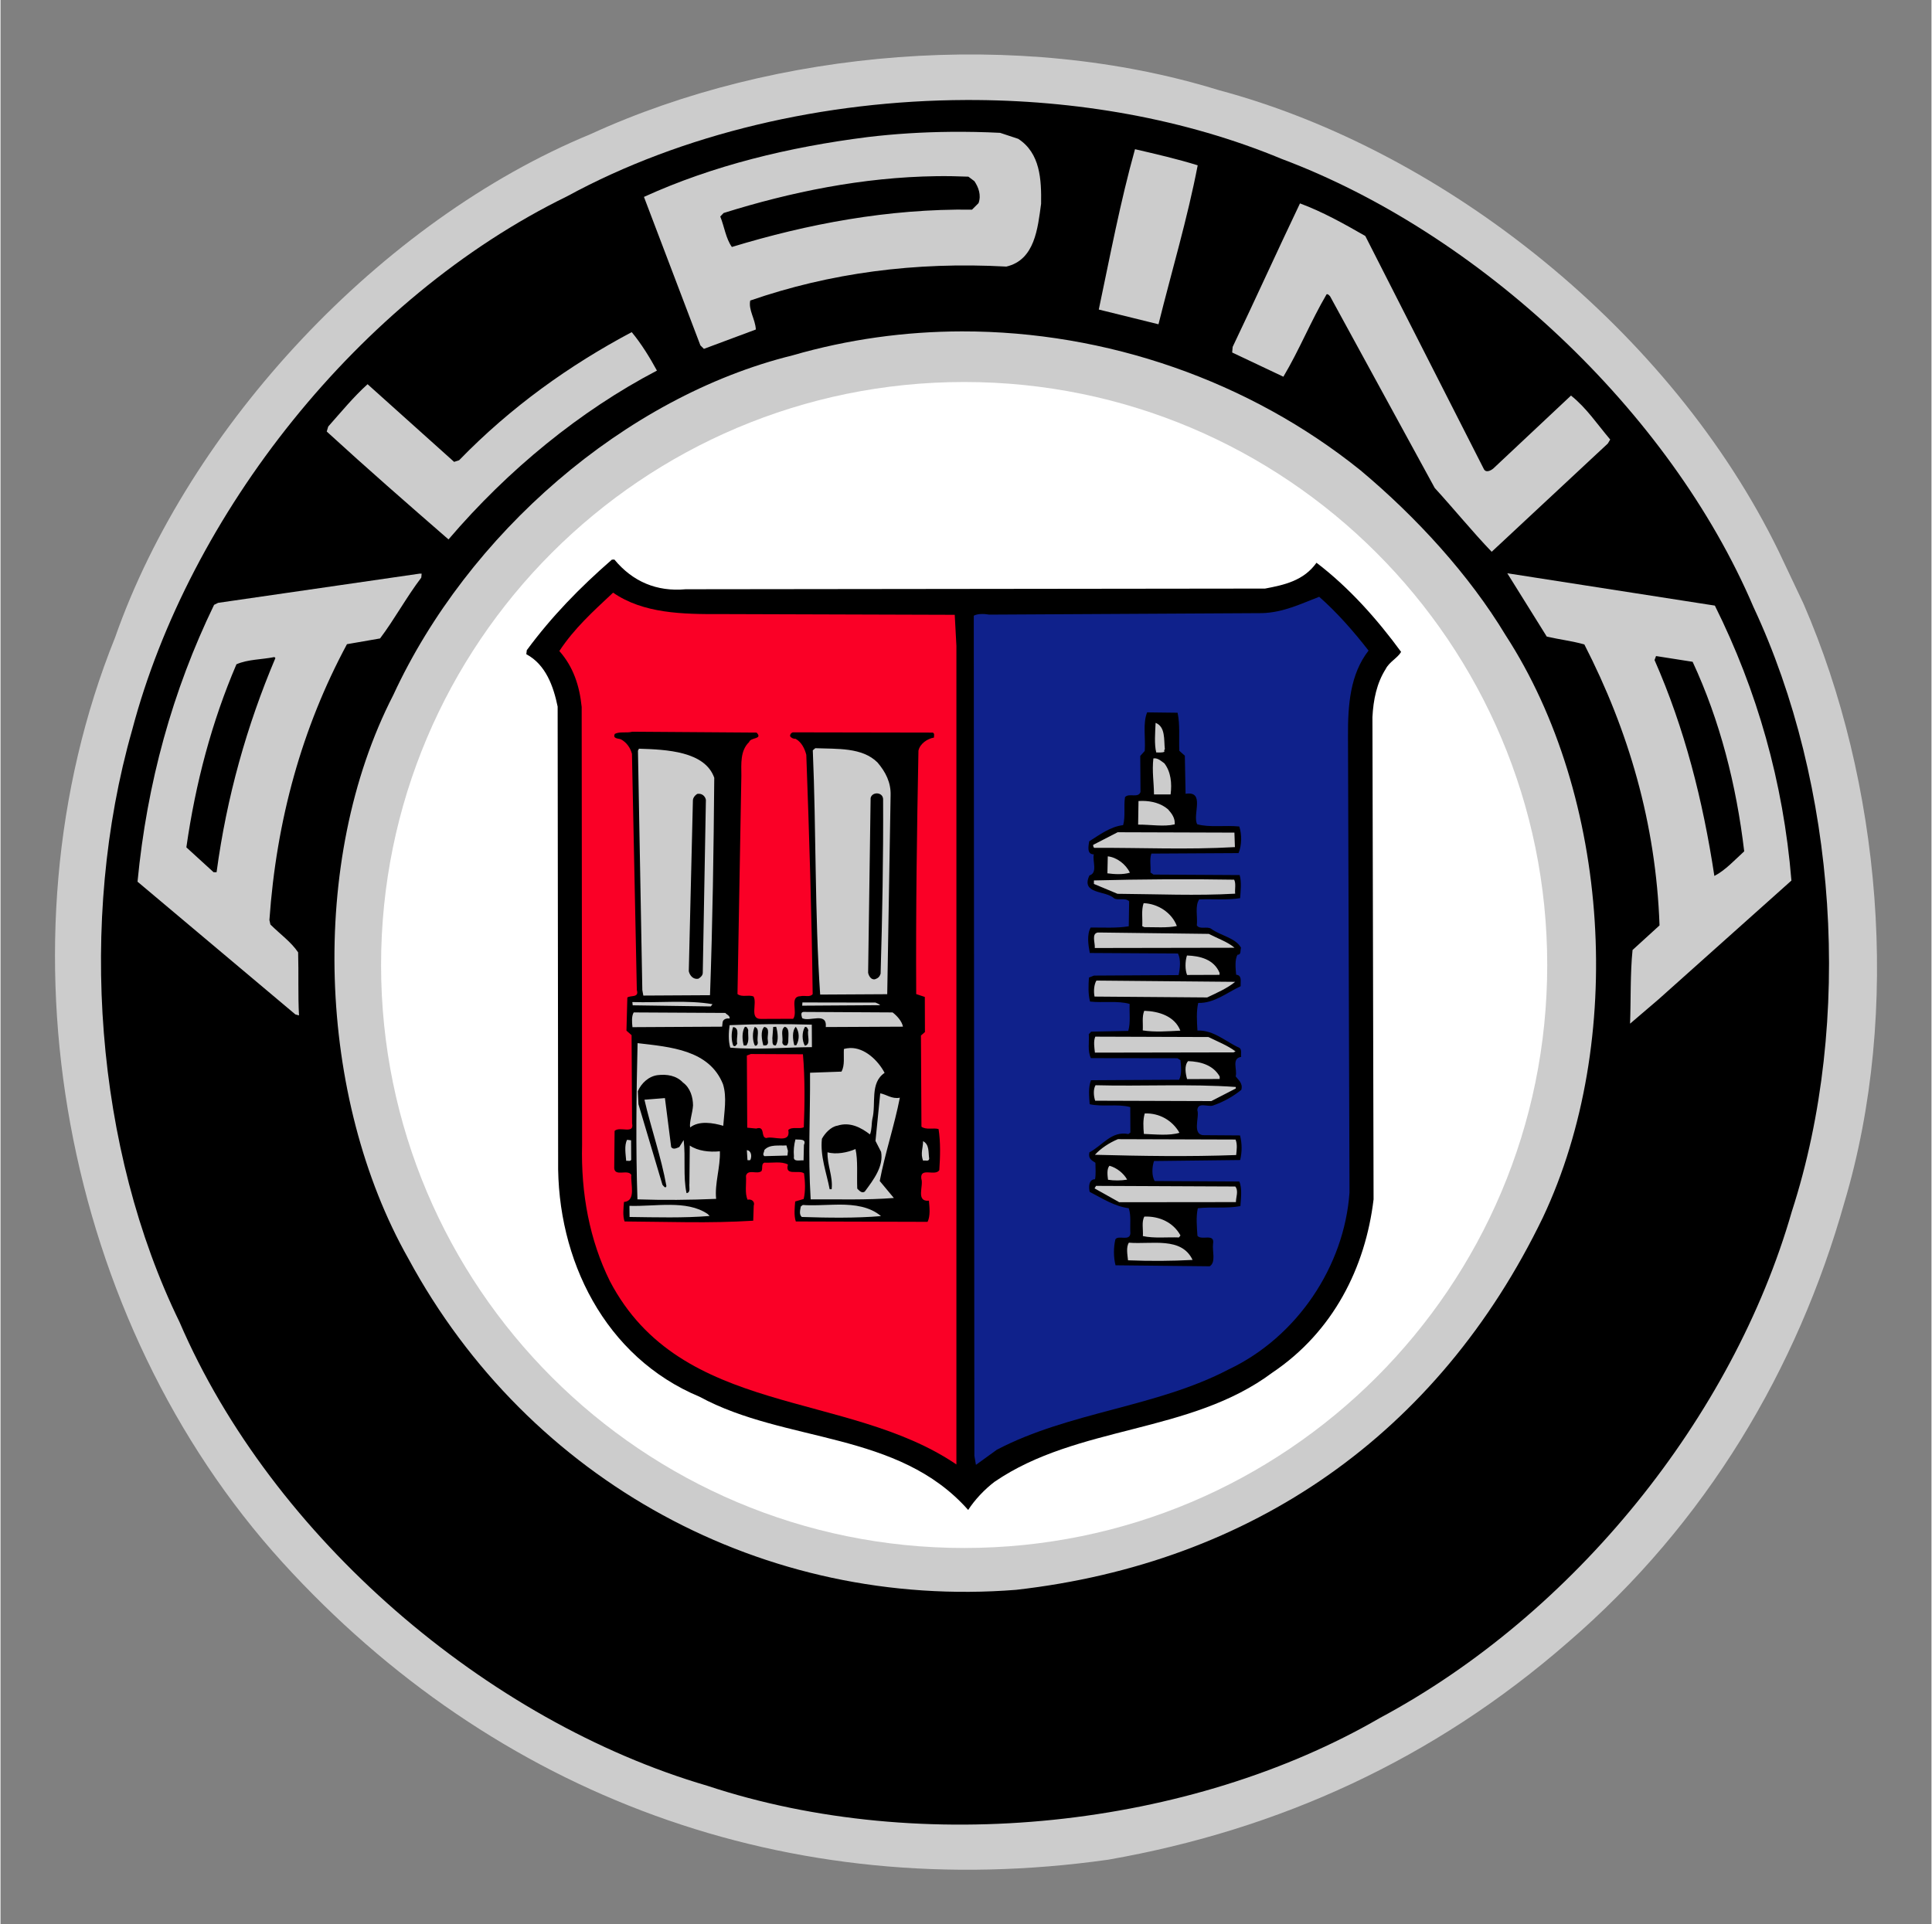 <?xml version="1.0" encoding="UTF-8" standalone="no"?>
<!DOCTYPE svg PUBLIC "-//W3C//DTD SVG 1.0//EN" "http://www.w3.org/TR/2001/REC-SVG-20010904/DTD/svg10.dtd">
<!-- Created with Inkscape (http://www.inkscape.org/) by Marsupilami -->
<svg
   xmlns:svg="http://www.w3.org/2000/svg"
   xmlns="http://www.w3.org/2000/svg"
   version="1.0"
   width="771"
   height="768"
   viewBox="-13.629 -13.629 483.175 481.553"
   id="svg10758">
  <rect x="-13.629" y="-13.629" width="483.175" height="481.553" fill="#808080" stroke="none"/>
  <defs
     id="defs10760" />
  <g
     transform="translate(-147.041,-305.215)"
     id="layer1">
    <path
       d="M 584.554,442.652 C 603.844,487.028 609.168,544.388 594.772,592.581 C 583.097,633.996 560.38,672.715 525.46,702.728 C 492.04,731.857 453.417,749.485 410.606,756.989 C 330.475,768.33 257.149,741.039 203.952,682.567 C 149.239,622.346 131.178,527.841 162.082,451.112 C 180.587,398.259 228.67,346.746 281.053,325.157 C 327.173,303.978 388.041,298.632 438.246,314.144 C 495.217,329.37 551.602,374.669 578.34,429.531 L 584.554,442.652 L 584.554,442.652 z"
       id="path10566"
       style="fill:#cccccc;fill-rule:evenodd" />
    <path
       d="M 374.976,316.613 C 339.579,316.738 304.014,325.003 275.133,340.738 C 223.022,366.21 180.59,420.311 166.351,474.269 C 152.705,522.084 157.159,579.311 178.195,622.425 C 201.422,676.427 255.162,722.374 310.258,738.488 C 364.237,756.36 431.23,748.97 478.57,721.519 C 527.296,695.44 566.877,646.129 581.633,594.8 C 597.155,546.85 592.831,487.855 572.039,443.488 C 551.095,394.358 503.354,349.885 454.008,331.363 C 429.943,321.353 402.508,316.515 374.976,316.613 z M 373.945,374.519 C 410.202,374.458 445.956,386.938 473.726,409.3 C 487.7,421.001 500.934,435.47 510.039,450.581 C 536.199,490.911 540.158,552.174 519.351,596.269 C 493.134,650.543 446.458,682.763 387.539,689.456 C 324.541,694.437 265.604,662.301 235.476,606.581 C 212.701,566.36 210.371,506.985 231.695,465.519 C 250.269,425.32 289.556,390.899 331.601,380.519 C 345.5,376.496 359.758,374.543 373.945,374.519 z"
       id="path10568" />
    <path
       d="M 374.537,678.985 C 455.114,678.985 520.436,613.663 520.436,533.085 C 520.436,452.508 455.114,387.185 374.537,387.185 C 293.96,387.185 228.636,452.508 228.636,533.085 C 228.636,613.663 293.96,678.985 374.537,678.985 L 374.537,678.985 z"
       id="path10572"
       style="fill:#ffffff;fill-rule:evenodd" />
    <path
       d="M 371.07,324.581 C 364.117,324.65 357.16,325.074 350.351,325.894 C 330.693,328.383 311.663,333 294.414,340.863 L 308.539,378.019 L 309.414,378.894 L 322.414,374.05 C 322.274,371.421 320.52,369.183 321.008,366.8 C 340.893,359.924 362.164,357.048 385.101,358.3 C 392.235,356.632 392.948,348.727 393.789,342.581 C 393.883,336.568 393.605,329.934 388.07,326.331 L 383.539,324.831 C 379.403,324.619 375.242,324.54 371.07,324.581 z M 417.289,328.925 C 413.603,342.103 411.036,355.754 408.226,369.05 L 423.164,372.738 C 426.475,359.437 430.418,346.252 432.976,332.956 C 427.829,331.355 422.558,330.149 417.289,328.925 z M 367.633,335.675 C 370.277,335.639 372.938,335.69 375.601,335.8 L 377.101,336.925 C 378.11,338.422 378.875,340.416 378.133,342.425 L 376.508,344.05 C 355.456,343.789 335.302,347.651 316.414,353.394 C 314.898,351.272 314.524,348.269 313.508,345.769 L 314.351,344.894 C 331.097,339.65 349.121,335.929 367.633,335.675 z M 458.57,342.488 C 452.874,354.423 447.427,366.459 441.726,378.394 L 441.601,379.8 L 454.414,385.863 C 458.389,379.199 461.254,372.025 465.226,365.238 C 465.601,365.11 465.85,365.49 466.101,365.738 L 492.289,413.706 C 497.079,418.942 501.749,424.689 506.539,429.675 L 535.601,402.581 L 536.195,401.581 C 532.917,397.715 530.284,393.692 526.383,390.581 L 506.914,408.863 C 506.291,409.367 505.045,410.019 504.539,408.894 L 474.914,350.644 C 469.511,347.541 464.223,344.588 458.57,342.488 z M 291.351,374.706 C 275.858,382.935 261.121,393.415 248.164,406.769 L 246.914,407.175 L 225.258,387.738 C 221.766,390.889 218.653,394.68 215.414,398.331 L 215.039,399.581 C 225.24,408.924 235.057,417.493 245.508,426.581 C 260.448,409.082 278.548,394.335 297.664,384.331 C 295.892,381.084 293.747,377.576 291.351,374.706 z M 510.445,435.05 L 520.32,450.894 C 523.457,451.628 526.715,452.002 529.726,452.863 C 540.746,474.354 547.647,497.618 548.539,523.175 L 541.789,529.331 C 541.191,535.097 541.382,542.003 541.164,547.769 L 548.258,541.706 L 581.539,511.956 C 579.524,487.284 572.9,464.262 562.383,443.144 L 510.445,435.05 z M 238.289,435.144 L 187.851,442.456 L 186.851,442.956 C 176.444,464.44 170.065,487.541 167.695,512.238 L 207.195,545.456 L 208.101,545.706 C 207.824,540.697 208.037,535.187 207.883,529.925 C 206.115,527.305 203.466,525.449 200.945,522.956 L 200.695,521.831 C 202.438,496.886 208.814,473.787 220.101,452.8 L 228.383,451.363 C 231.99,446.581 234.964,441.053 238.695,436.144 L 238.789,435.144 L 238.289,435.144 z M 547.664,455.769 L 556.82,457.206 C 563.668,471.955 567.756,487.99 569.726,504.644 C 567.481,506.662 565.009,509.407 562.258,510.8 C 559.397,491.895 554.774,473.769 547.289,456.769 L 547.664,455.769 z M 201.945,456.019 L 202.195,456.269 C 195.02,473.225 190.003,491.053 187.476,509.863 L 186.726,509.863 L 179.914,503.644 C 182.205,487.593 186.258,472.276 192.445,457.831 C 195.319,456.564 198.815,456.663 201.945,456.019 z"
       id="path10574"
       style="opacity:1;fill:#cccccc;fill-opacity:1;fill-rule:evenodd;stroke-width:1;stroke-linecap:butt;stroke-linejoin:miter;marker:none;marker-start:none;marker-mid:none;marker-end:none;stroke-miterlimit:4;stroke-dasharray:none;stroke-dashoffset:0;stroke-opacity:1;visibility:visible;display:inline;overflow:visible;enable-background:accumulate" />
    <path
       d="M 287.026,431.631 C 291.567,437.119 297.595,439.718 304.86,439.052 L 449.833,438.882 C 454.59,437.977 459.472,436.949 462.704,432.421 C 470.883,438.64 477.943,446.622 483.876,454.733 C 483.007,456.242 480.884,457.256 480.016,459.016 C 477.781,462.535 476.925,466.676 476.699,471.062 L 476.985,591.725 C 474.949,608.779 466.893,624.862 451.662,635.095 C 431.072,650.495 402.992,648.144 382.144,662.415 C 379.649,664.308 377.157,666.955 375.543,669.47 C 358.017,649.643 329.841,652.805 308.35,641.145 C 284.614,631.25 272.576,606.757 272.941,581.945 L 272.819,468.422 C 271.788,463.417 269.878,457.913 264.978,455.309 L 265.097,454.306 C 271.316,445.876 278.293,438.697 286.399,431.635 L 287.026,431.631 L 287.026,431.631 z"
       id="path10584"
       style="fill-rule:evenodd" />
    <path
       d="M 313.79,445.267 L 372.183,445.448 L 372.6,453.214 L 372.598,658.083 C 345.18,639.437 303.743,646.307 285.888,612.198 C 280.82,601.949 278.625,590.309 278.933,578.029 L 278.833,468.515 C 278.304,463.255 276.773,458.502 273.244,454.512 C 276.971,448.852 281.584,444.693 286.695,439.903 C 294.242,445.125 304.017,445.321 313.79,445.267 L 313.79,445.267 z"
       id="path10590"
       style="fill:#fa0026;fill-rule:evenodd" />
    <path
       d="M 463.375,440.937 C 467.782,444.797 471.944,449.537 475.729,454.401 C 471.126,460.316 470.541,467.964 470.584,475.857 L 470.962,590.005 C 469.684,608.431 457.878,626.163 440.756,634.277 C 422.64,643.774 400.844,644.896 382.726,654.393 L 377.485,658.18 L 377.097,655.928 L 376.945,445.672 C 377.818,445.166 379.446,445.158 380.827,445.401 L 449.113,445.026 C 454.377,444.871 458.749,442.717 463.375,440.937 L 463.375,440.937 z"
       id="path10592"
       style="fill:#0f218b;fill-rule:evenodd" />
    <path
       d="M 420.32,469.863 C 419.208,472.626 419.96,476.26 419.726,479.519 L 418.601,480.769 L 418.664,489.8 C 418.046,491.433 415.787,489.949 414.789,491.081 C 414.427,493.34 414.933,495.949 414.32,498.081 C 411.062,498.476 408.442,500.5 405.82,502.144 C 405.698,503.147 405.098,505.404 406.976,505.394 C 406.609,507.151 408.011,510.037 405.883,510.675 C 403.653,515.449 410.022,514.4 412.039,516.394 C 413.045,517.015 414.812,516.147 415.82,517.144 L 415.726,523.394 C 412.722,523.912 409.329,523.689 406.195,523.706 C 405.205,525.467 405.591,528.079 405.976,530.081 L 428.039,530.206 C 428.802,531.707 428.56,533.982 428.195,535.613 L 407.008,535.738 L 405.758,536.238 C 405.642,538.118 405.527,540.361 406.039,542.238 C 409.172,542.598 413.058,541.97 415.945,542.831 C 415.832,545.088 416.217,547.449 415.601,549.581 L 406.32,549.769 L 405.726,550.394 C 405.863,552.397 405.371,554.646 406.258,556.394 L 427.914,556.425 L 428.664,556.894 C 428.798,558.396 429.064,560.416 428.32,561.8 L 406.289,561.925 C 405.547,563.683 405.811,566.045 405.945,567.925 C 409.208,568.657 412.963,567.783 416.101,568.644 L 416.133,575.019 L 415.633,575.394 C 411.37,574.54 409.133,578.308 405.883,579.956 C 405.516,581.461 406.377,581.961 407.383,582.581 C 407.39,583.959 407.532,585.453 407.289,586.706 C 405.66,586.717 405.686,588.736 405.945,589.863 C 409.086,591.474 412.089,593.475 415.726,593.956 C 416.362,595.833 415.993,598.079 416.133,600.206 C 416.018,602.339 413.128,600.605 412.383,601.738 C 411.892,603.746 411.902,606.237 412.414,608.238 L 435.976,608.488 C 437.6,607.475 436.579,604.743 436.82,602.863 C 437.307,600.102 433.925,602.109 432.914,600.863 C 432.777,598.733 432.518,596.089 433.008,593.956 C 436.514,593.561 440.285,594.071 443.664,593.425 C 443.781,591.545 444.142,588.892 443.383,587.269 L 422.195,587.144 C 421.435,585.771 421.545,583.649 422.039,582.144 L 443.601,581.894 C 444.093,579.885 444.082,577.74 443.57,575.738 L 434.914,575.675 C 431.281,575.947 433.519,571.178 432.883,569.425 C 432.997,567.294 435.509,568.652 436.758,568.269 C 439.388,567.377 441.887,565.971 443.883,564.331 C 444.375,562.701 443.107,561.829 442.476,560.956 C 442.968,559.323 441.346,556.472 443.851,556.081 C 443.722,555.331 444.076,554.329 443.445,553.831 C 440.057,552.344 437.048,549.341 432.914,549.488 C 432.774,547.233 432.612,544.714 433.101,542.581 C 437.111,542.685 440.227,540.043 443.726,538.394 L 443.726,537.769 C 443.722,537.017 443.979,535.635 442.601,535.519 C 442.467,534.014 442.2,531.775 442.945,530.519 C 443.948,530.514 443.572,529.397 443.82,528.769 C 442.427,526.27 438.774,525.792 436.383,524.05 C 435.377,523.305 433.516,524.297 432.758,523.175 C 432.996,521.042 432.231,518.309 433.351,516.675 C 436.733,516.531 440.347,516.882 443.601,516.363 C 443.718,514.483 443.985,512.333 443.476,510.581 L 421.914,510.456 L 421.164,509.956 C 421.28,508.326 420.889,506.587 421.383,505.206 L 443.195,505.081 C 444.058,503.07 444.02,500.303 443.383,498.425 C 439.872,498.07 435.864,498.724 432.851,497.863 C 431.585,495.489 434.954,489.459 429.945,490.238 L 429.758,480.706 L 428.383,479.488 C 428.239,476.23 428.586,472.961 427.945,469.956 L 420.32,469.863 z M 291.508,474.706 C 290.132,475.09 288.381,474.604 287.133,475.238 C 286.512,476.494 288.036,476.366 288.664,476.613 C 290.046,477.357 291.03,478.737 291.414,480.238 L 292.633,539.363 C 293.27,541.364 291.006,540.607 290.258,541.238 L 290.039,549.519 L 291.32,550.644 L 291.445,572.706 C 292.087,575.587 288.316,573.351 287.07,574.613 L 286.976,583.988 C 287.239,586.115 290.372,584.113 291.258,585.613 C 291.019,587.87 292.545,592.125 289.414,592.394 C 289.298,593.896 289.061,595.894 289.57,597.269 C 300.722,597.335 310.609,597.768 321.758,597.081 L 321.883,593.331 C 322.252,592.329 321.352,591.576 320.351,591.831 C 319.59,590.207 320.082,587.835 319.945,585.831 C 320.436,584.074 322.698,585.559 323.82,584.675 C 324.193,584.046 323.695,582.804 324.57,582.55 C 326.577,582.664 328.813,582.151 330.445,583.019 C 329.585,586.032 333.217,584.242 334.476,585.238 C 334.737,587.241 334.873,589.638 334.383,591.644 L 332.258,592.269 C 332.141,593.774 331.905,595.767 332.414,597.269 L 365.383,597.363 C 366.126,595.856 365.862,593.707 365.726,592.081 C 362.345,592.35 364.456,588.334 363.82,586.581 C 363.428,583.578 367.326,586.06 368.32,584.425 C 368.552,581.041 368.651,577.4 368.133,574.144 C 366.876,573.775 364.984,574.421 363.851,573.55 L 363.726,550.738 L 364.726,549.863 L 364.695,541.081 L 362.539,540.363 C 362.425,519.562 362.711,499.632 363.101,479.456 C 363.467,477.701 365.349,476.435 366.976,476.175 C 366.974,475.674 367.198,475.173 366.695,474.925 L 331.758,474.863 C 331.382,474.865 330.879,475.361 331.008,475.863 C 331.385,476.36 331.882,476.49 332.383,476.488 C 333.892,477.356 334.654,478.985 335.039,480.488 C 335.776,500.782 336.395,520.191 336.633,540.363 C 336.011,541.245 334.602,540.638 333.601,540.894 C 330.719,540.909 333.002,544.913 331.758,546.55 L 323.633,546.581 C 320.751,546.599 322.832,542.58 321.82,540.956 C 320.565,540.463 318.953,541.232 317.82,540.363 L 318.789,485.706 C 318.771,482.7 318.482,479.443 320.726,477.3 C 321.095,476.045 324.239,476.669 322.601,474.925 L 291.508,474.706 z M 321.164,555.363 L 334.195,555.425 C 334.728,561.312 334.634,568.316 334.414,573.706 C 333.288,574.213 331.536,573.479 330.539,574.363 C 331.185,577.993 326.791,575.758 325.039,576.394 C 323.536,576.278 324.885,573.254 322.508,574.019 L 320.258,573.8 L 320.164,555.738 L 321.164,555.363 z"
       id="path10602" />
    <path
       d="M 422.445,472.488 C 422.331,474.869 422.09,477.892 422.601,479.894 C 423.227,479.89 424.01,479.992 424.633,479.738 C 424.633,479.487 424.507,479.239 424.758,479.113 C 424.492,476.734 424.955,473.476 422.445,472.488 z M 337.289,478.831 L 336.664,479.363 C 337.525,499.406 337.143,520.196 338.508,540.488 L 355.289,540.394 L 356.133,490.644 C 356.239,487.385 354.87,484.764 352.851,482.394 C 348.996,478.58 342.801,479.052 337.289,478.831 z M 293.164,478.956 L 292.914,479.456 L 294.008,539.363 L 294.258,540.738 L 310.945,540.644 C 311.598,522.599 311.855,504.281 312.008,486.238 C 309.688,479.623 300.126,479.163 293.164,478.956 z M 422.289,481.363 C 422.159,481.354 422.024,481.378 421.883,481.394 C 421.523,484.654 422.021,487.387 422.039,490.394 L 426.195,490.394 C 426.555,487.636 426.271,484.734 424.633,482.613 C 423.861,482.068 423.201,481.427 422.289,481.363 z M 352.789,490.144 C 353.51,490.187 354.191,490.642 354.258,491.519 C 354.337,505.804 354.057,521.233 353.633,535.269 C 353.386,536.021 353.009,536.388 352.258,536.644 C 351.257,536.9 350.639,535.769 350.508,535.019 L 351.133,491.3 C 351.316,490.485 352.068,490.101 352.789,490.144 z M 308.195,490.238 C 309.12,490.244 309.8,491.002 309.914,491.769 L 309.133,535.019 C 309.136,535.648 308.663,536.142 308.039,536.519 C 306.788,536.778 305.89,535.769 305.633,534.644 L 306.664,491.925 C 306.662,491.3 307.132,490.649 307.758,490.269 C 307.898,490.237 308.063,490.237 308.195,490.238 z M 419.164,492.019 C 418.833,492.015 418.493,492.033 418.164,492.05 L 418.07,497.956 C 421.328,497.938 424.474,498.535 427.226,497.894 C 427.344,496.389 426.578,495.266 425.57,494.144 C 423.807,492.619 421.482,492.043 419.164,492.019 z M 412.945,499.863 L 406.82,503.019 C 406.822,503.27 406.819,503.519 407.07,503.769 C 418.723,503.705 430.265,504.274 442.289,503.581 L 442.164,499.956 L 412.945,499.863 z M 410.476,505.894 L 410.383,510.144 C 412.138,510.384 414.258,510.499 416.008,509.988 C 414.995,507.864 412.733,506.132 410.476,505.894 z M 424.82,511.644 C 418.806,511.677 412.708,511.769 407.008,511.925 L 407.008,512.8 L 412.914,515.269 C 422.689,515.341 432.708,515.791 442.351,515.238 C 442.223,514.11 442.608,512.738 442.101,511.738 C 436.775,511.642 430.834,511.611 424.82,511.644 z M 419.445,517.613 C 418.83,519.371 419.216,521.483 419.101,523.363 L 419.601,523.613 C 422.233,523.599 425.38,523.846 427.758,523.331 C 426.486,519.955 422.957,517.719 419.445,517.613 z M 407.976,524.956 C 406.347,525.247 407.338,527.538 407.226,528.831 L 442.195,528.769 C 440.433,527.276 437.893,526.416 435.758,525.3 L 408.32,524.956 C 408.187,524.957 408.085,524.937 407.976,524.956 z M 430.289,530.706 C 429.795,532.212 429.81,534.332 430.32,535.581 L 438.445,535.55 L 438.445,535.05 C 437.05,531.674 433.547,530.812 430.289,530.706 z M 407.633,536.988 C 407.013,537.994 406.908,539.737 407.164,540.988 L 435.351,541.206 C 437.727,540.067 440.355,538.94 442.351,537.3 L 407.633,536.988 z M 301.726,542.3 C 298.344,542.335 294.892,542.469 291.508,542.363 L 291.601,543.175 L 311.133,543.456 L 311.57,542.894 C 308.435,542.347 305.109,542.266 301.726,542.3 z M 334.07,542.456 L 334.008,543.269 L 353.539,543.144 C 353.162,542.771 352.664,542.669 352.351,542.488 L 334.07,542.456 z M 419.601,544.55 C 418.983,546.058 419.344,547.825 419.226,549.456 C 422.236,549.94 425.626,549.661 428.633,549.519 C 427.234,545.891 423.237,544.655 419.601,544.55 z M 334.32,544.831 C 333.505,544.898 333.88,545.895 334.008,546.394 C 335.892,547.387 340.267,544.727 339.914,548.613 L 359.226,548.519 C 358.968,547.143 357.701,545.762 356.633,544.956 L 334.32,544.831 z M 291.851,544.956 C 291.29,545.896 291.407,547.393 291.539,548.644 L 313.976,548.519 L 314.101,547.394 C 314.222,546.642 315.099,546.367 315.851,546.488 C 315.972,545.736 315.102,545.517 314.789,545.081 L 291.851,544.956 z M 326.039,547.894 C 322.625,547.913 319.234,547.999 315.851,548.144 C 315.611,549.9 315.497,552.018 316.008,553.769 C 322.723,554.367 329.869,553.679 336.445,553.644 L 336.414,548.019 C 332.905,547.913 329.453,547.875 326.039,547.894 z M 319.789,548.55 C 320.174,548.504 320.396,549.035 320.508,549.363 C 320.389,550.617 320.879,552.23 320.008,553.238 L 319.383,553.238 C 319,551.862 318.888,549.87 319.633,548.613 C 319.695,548.581 319.734,548.557 319.789,548.55 z M 327.508,548.55 C 327.892,549.928 328.16,551.948 327.414,553.206 C 326.287,553.338 326.668,552.082 326.539,551.456 L 326.758,548.581 L 327.508,548.55 z M 329.633,548.55 C 330.888,548.793 330.533,550.672 330.539,551.8 C 330.541,552.301 330.538,552.798 330.164,553.175 C 329.538,553.429 329.041,552.927 329.039,552.425 C 329.282,551.171 328.509,549.307 329.633,548.55 z M 332.414,548.55 C 333.298,549.799 333.406,551.665 332.539,553.175 L 332.039,553.175 C 331.655,551.797 331.417,549.559 332.414,548.55 z M 322.133,548.581 C 323.513,548.95 322.626,551.111 322.883,552.363 C 323.011,552.738 322.668,553.487 322.164,553.238 C 321.531,551.99 321.514,549.838 322.133,548.581 z M 324.508,548.581 C 326.138,548.823 325.157,550.829 325.414,551.956 C 325.543,552.581 325.414,553.08 324.914,553.206 L 324.289,553.206 C 323.905,551.829 323.511,549.59 324.508,548.581 z M 334.82,548.581 C 335.205,548.537 335.428,549.066 335.539,549.394 C 335.171,550.65 336.322,552.913 334.695,553.3 C 333.937,552.049 333.919,549.904 334.664,548.644 C 334.726,548.612 334.765,548.588 334.82,548.581 z M 316.726,548.613 C 318.607,548.853 317.374,551.391 317.758,552.769 C 317.51,553.146 317.262,553.642 316.758,553.269 C 316.25,551.894 316.232,549.993 316.726,548.613 z M 407.351,551.019 C 406.854,552.149 407.124,553.767 407.258,555.019 L 441.945,554.956 L 442.445,554.706 C 440.432,553.214 437.923,552.23 435.664,551.113 L 407.351,551.019 z M 292.82,552.644 C 292.515,565.426 292.342,578.834 292.789,591.738 C 299.18,591.954 305.961,591.902 312.476,591.613 C 312.079,587.732 313.561,583.716 313.414,579.706 C 310.783,579.972 307.895,579.637 305.883,578.269 L 305.789,587.769 C 305.667,588.648 306.198,590.043 305.07,590.175 C 304.171,586.046 304.877,581.276 304.351,576.894 L 303.258,578.644 C 302.632,578.898 301.732,579.394 301.226,578.644 L 299.664,566.394 L 294.539,566.8 C 296.207,574.057 298.745,581.165 300.039,588.425 C 299.792,589.18 299.289,588.33 299.039,588.081 L 293.039,567.925 L 292.883,564.675 C 293.749,562.663 295.629,560.908 297.883,560.644 C 300.137,560.38 302.525,560.743 304.164,562.488 C 306.05,563.856 306.685,566.234 306.695,568.238 C 306.581,570.117 305.719,572.487 305.976,573.738 C 308.222,571.972 311.747,572.591 314.258,573.331 C 314.49,569.947 315.216,566.177 314.195,562.925 C 310.765,554.299 300.971,553.601 292.82,552.644 z M 346.008,553.863 C 345.495,553.879 344.961,553.953 344.445,554.113 C 344.33,556.117 344.719,558.135 343.851,559.769 L 335.976,560.05 C 336.04,571.576 335.444,580.339 336.133,591.738 C 343.524,591.698 349.931,591.933 356.945,591.394 L 353.414,587.144 C 354.754,580.12 357.104,573.198 358.445,566.3 C 356.442,566.688 355.044,565.45 353.539,565.206 L 352.351,577.113 L 353.758,579.863 C 354.405,583.493 351.902,586.781 349.664,589.8 C 348.914,590.305 348.293,589.549 347.789,589.05 C 347.646,585.669 347.994,582.024 347.351,579.144 C 345.351,580.033 342.484,580.573 340.351,579.956 C 340.244,583.214 341.74,585.946 341.383,589.206 L 340.883,589.206 C 340.108,585.078 338.469,580.969 338.945,576.581 C 339.69,575.199 341.193,573.561 342.82,573.3 C 345.948,572.282 348.712,573.746 350.976,575.488 C 351.47,574.232 351.327,572.867 351.57,571.613 C 352.552,567.724 350.887,562.607 354.633,560.081 C 352.97,556.912 349.594,553.749 346.008,553.863 z M 430.57,557.144 C 429.574,558.276 429.938,560.269 430.32,561.644 L 438.476,561.613 L 438.476,560.988 C 436.833,558.115 433.701,557.252 430.57,557.144 z M 407.414,563.175 C 406.794,564.181 406.937,565.925 407.32,567.05 L 436.383,567.144 L 442.508,563.988 L 442.508,563.613 C 431.101,562.799 418.818,563.487 407.414,563.175 z M 419.726,570.238 C 419.235,571.871 419.374,573.736 419.508,575.363 C 422.391,575.471 425.911,575.846 428.414,575.081 C 426.643,571.957 423.361,570.093 419.726,570.238 z M 413.008,576.675 C 410.885,577.564 408.752,578.946 407.258,580.581 C 418.91,580.893 430.825,581.085 442.601,580.644 C 442.721,579.517 442.951,577.894 442.445,576.769 L 413.008,576.675 z M 332.32,576.738 C 331.952,578.121 331.812,579.486 331.945,580.988 C 331.703,582.493 333.474,581.867 334.351,581.988 L 334.445,578.113 C 335.188,576.479 333.198,576.86 332.32,576.738 z M 290.195,576.831 C 289.45,578.215 289.842,580.486 289.976,582.113 C 290.351,581.986 290.978,582.332 291.226,581.831 L 291.195,576.956 L 290.195,576.831 z M 364.258,577.175 C 364.268,578.804 363.528,580.333 364.289,582.081 C 364.789,581.83 365.668,582.427 365.789,581.55 C 365.529,579.921 365.892,578.041 364.258,577.175 z M 330.07,578.238 C 328.192,578.372 325.909,577.884 324.539,579.394 C 324.542,579.895 323.942,580.552 324.57,580.925 L 330.32,580.769 L 330.445,579.613 L 330.07,578.238 z M 320.164,579.425 L 320.32,581.925 C 320.571,581.922 320.946,582.051 321.07,581.8 C 321.441,580.918 321.292,579.547 320.164,579.425 z M 410.914,583.331 C 410.167,584.086 410.409,585.829 410.539,586.831 C 412.043,587.075 413.818,587.059 415.32,586.8 C 414.433,585.174 412.67,583.823 410.914,583.331 z M 407.539,588.363 L 407.164,588.988 L 413.351,592.456 L 442.539,592.425 C 442.531,591.171 443.267,589.641 442.383,588.519 L 407.539,588.363 z M 343.351,593.05 C 342.807,593.049 342.272,593.069 341.726,593.081 C 339.106,593.143 336.515,593.32 334.164,593.144 L 333.664,593.519 C 333.542,594.271 333.159,595.52 333.914,596.144 C 340.432,596.359 347.465,596.459 353.726,595.925 C 350.904,593.542 347.165,593.061 343.351,593.05 z M 300.976,593.113 C 297.546,593.084 293.985,593.47 290.789,593.363 L 290.82,596.144 C 297.337,596.232 304.464,596.429 310.851,595.894 L 310.351,595.394 C 307.71,593.592 304.407,593.141 300.976,593.113 z M 419.633,596.05 C 418.889,597.306 419.374,599.296 419.258,600.925 C 422.017,601.538 425.282,601.16 428.289,601.269 L 428.664,600.769 C 426.893,597.519 423.39,595.903 419.633,596.05 z M 415.758,602.581 C 415.014,603.713 415.405,605.61 415.539,606.988 C 421.179,607.207 426.433,607.172 431.695,606.894 C 428.906,601.02 421.526,603.052 415.758,602.581 z"
       id="path10600"
       style="opacity:1;fill:#cccccc;fill-opacity:1;fill-rule:evenodd;stroke-width:1;stroke-linecap:butt;stroke-linejoin:miter;marker:none;marker-start:none;marker-mid:none;marker-end:none;stroke-miterlimit:4;stroke-dasharray:none;stroke-dashoffset:0;stroke-opacity:1;visibility:visible;display:inline;overflow:visible;enable-background:accumulate" />
  </g>
</svg>
<!-- version: 20080810, original size: 455.91766 454.29514, border: 3% -->
